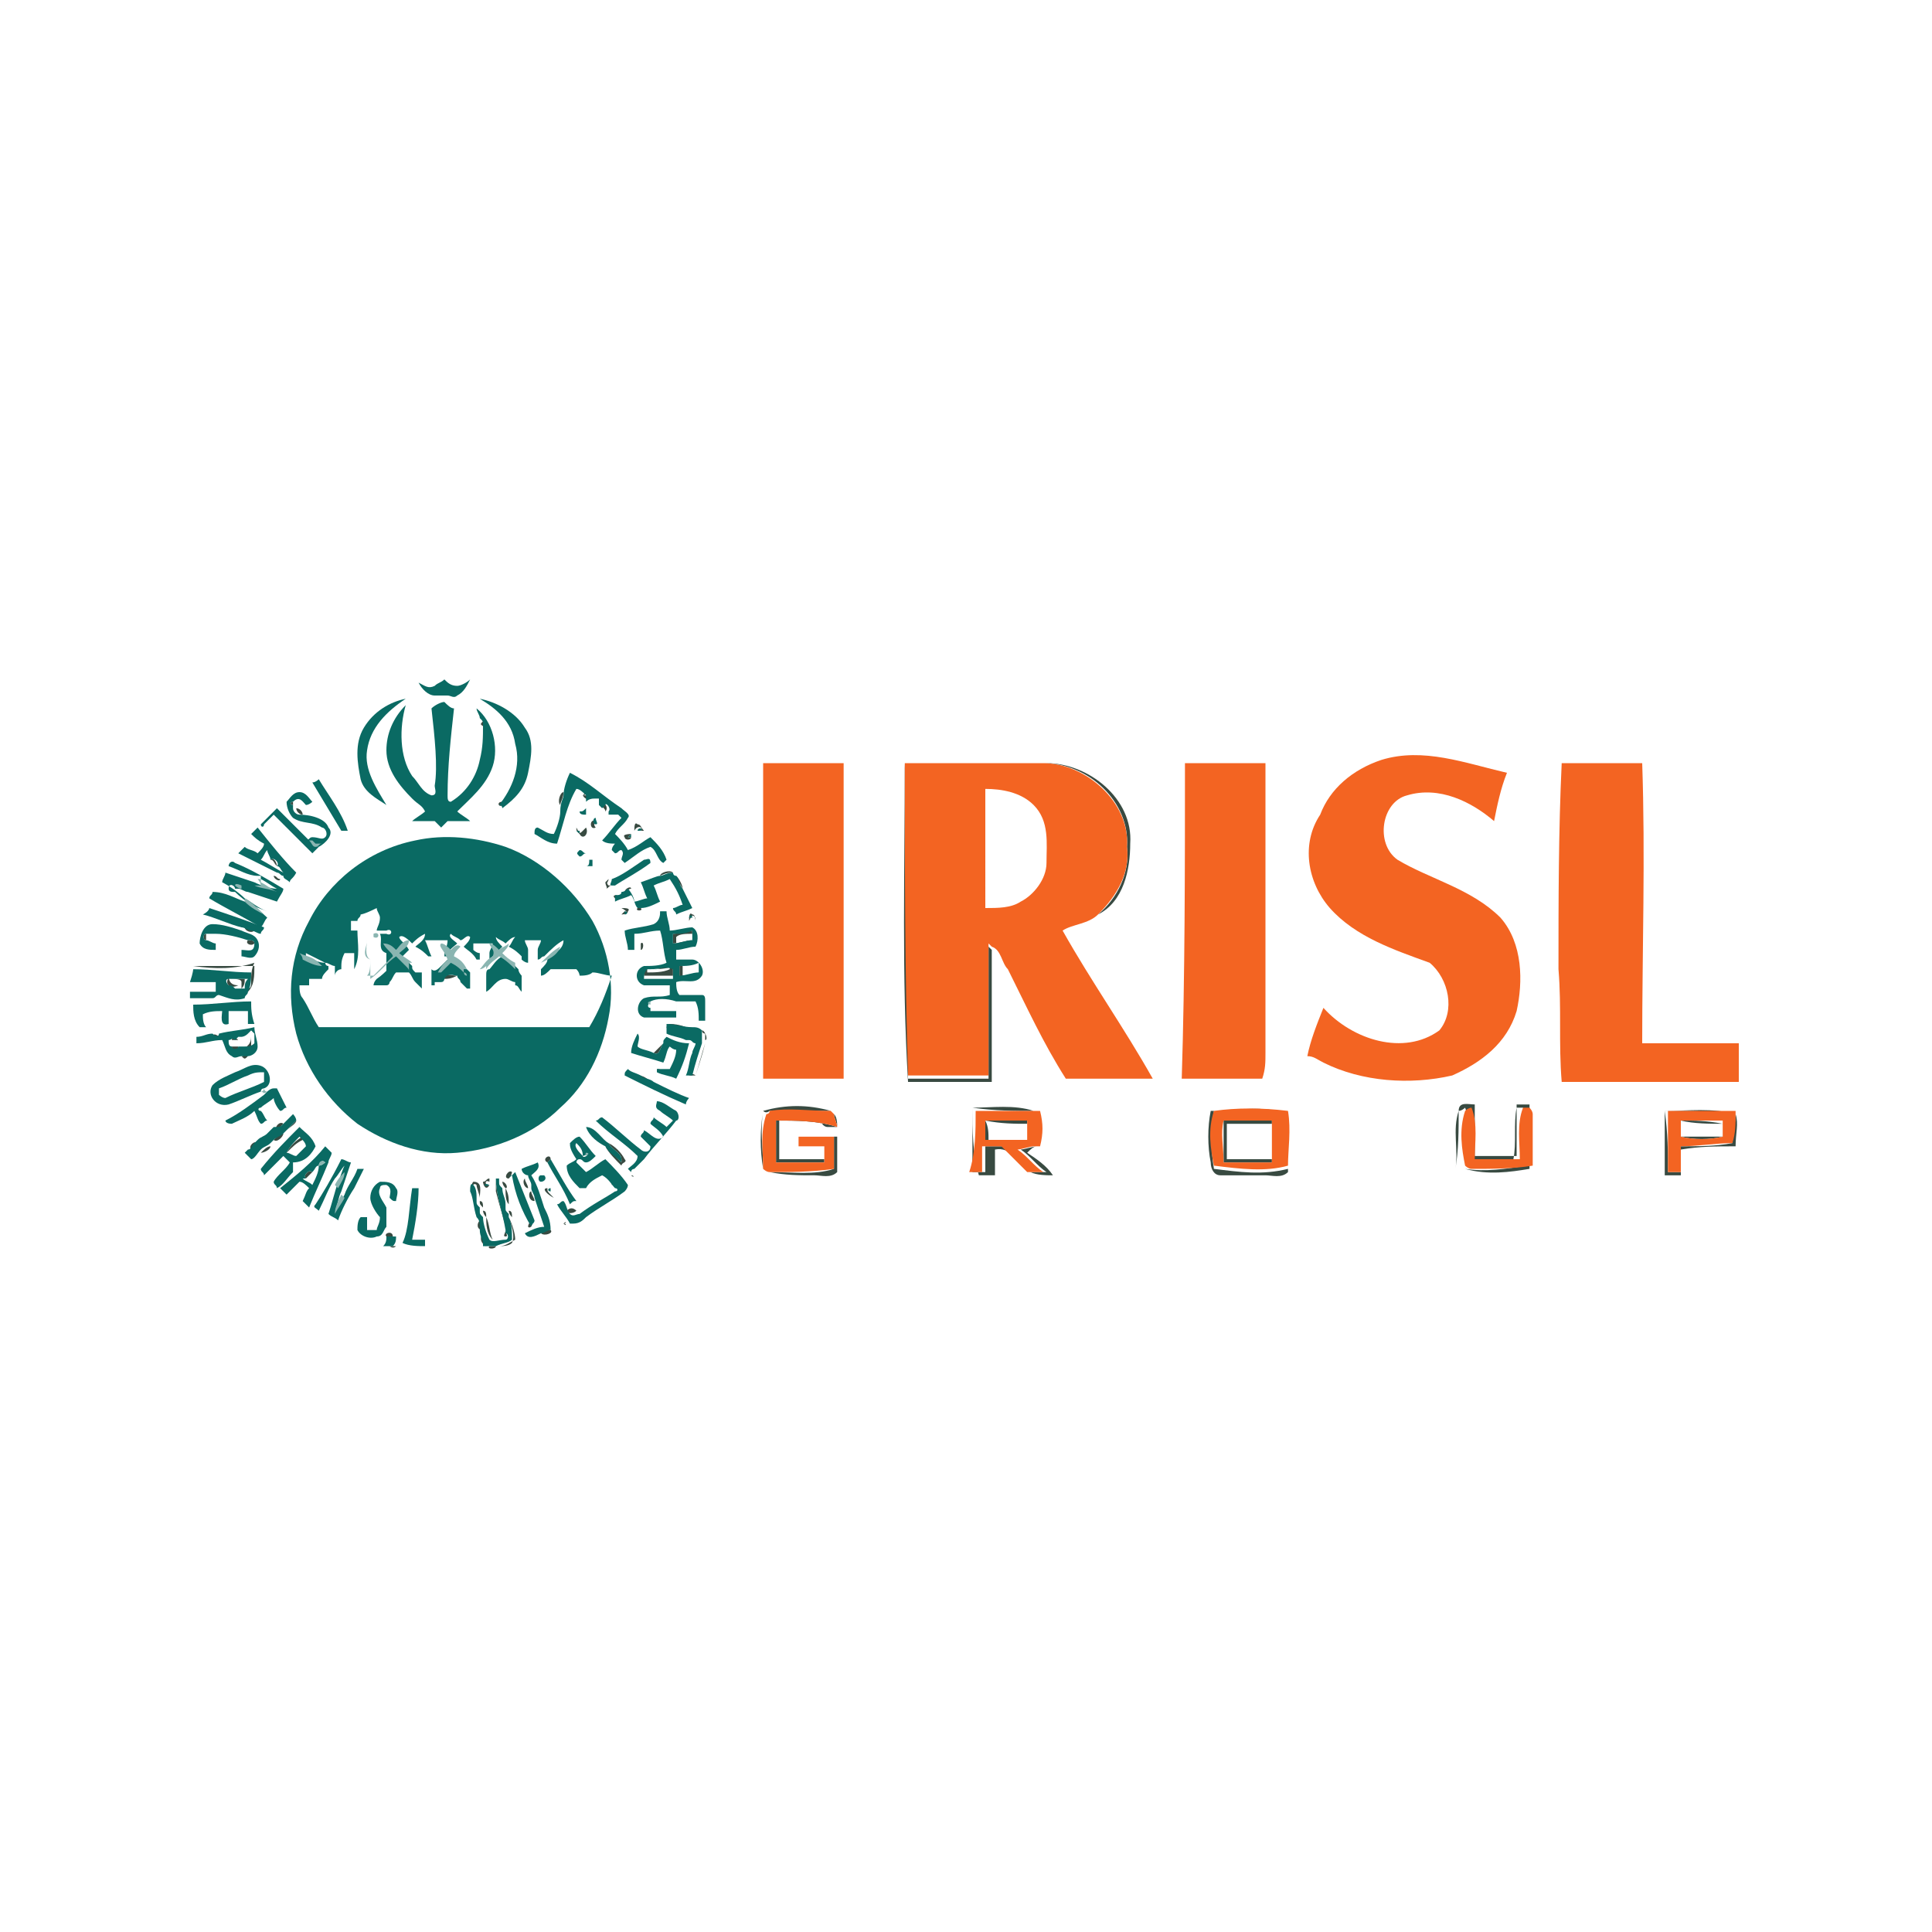 <svg xmlns:xodm="http://www.corel.com/coreldraw/odm/2003" xmlns="http://www.w3.org/2000/svg" xmlns:xlink="http://www.w3.org/1999/xlink" id="Layer_1" x="0px" y="0px" viewBox="0 0 60 60" style="enable-background:new 0 0 60 60;" xml:space="preserve"><style type="text/css">	.st0{fill:#384A41;}	.st1{fill:#0A6A63;}	.st2{fill:#8AB5B1;}	.st3{fill:#F36422;}	.st4{fill:none;}</style><g id="Layer_x0020_1">	<g id="_2705988439184">		<g>			<path class="st0" d="M15,22.4c0,0.1,0.1,0.1,0.1,0.2C14.9,22.5,14.9,22.5,15,22.4z"></path>			<path class="st0" d="M17.4,25c-0.1-0.1,0-0.4,0.1-0.4C17.5,24.8,17.4,24.9,17.4,25z"></path>			<path class="st0" d="M18.1,24.7c0,0,0.1-0.1,0.1-0.1C18.2,24.6,18.2,24.7,18.1,24.7c0.2,0,0.2,0,0.3,0c0,0,0.1,0,0.1,0    C18.4,24.8,18.2,24.9,18.1,24.7L18.1,24.7z"></path>			<path class="st0" d="M9.1,25c-0.1,0-0.1-0.1,0-0.1C9.1,24.9,9.1,25,9.1,25z"></path>			<path class="st0" d="M15.6,25c-0.1,0.1-0.2-0.1,0-0.1C15.6,24.9,15.6,25,15.6,25L15.6,25z"></path>			<path class="st0" d="M18.7,25c0.1-0.1,0.2,0.1,0.1,0.2C18.8,25.1,18.7,25.1,18.7,25z"></path>			<path class="st0" d="M9.2,25.1c0.1,0,0.2,0.1,0.2,0.2l0,0C9.3,25.3,9.2,25.2,9.2,25.1L9.2,25.1z"></path>			<path class="st0" d="M18.8,25.3c0.1,0,0.2,0,0.3,0c0,0,0,0,0,0C19.1,25.3,18.9,25.3,18.8,25.3z"></path>			<path class="st0" d="M18.5,25.7c-0.2,0.1-0.2-0.3,0-0.2c0,0,0,0,0,0.1C18.5,25.5,18.4,25.6,18.5,25.7    C18.5,25.6,18.5,25.7,18.5,25.7z"></path>			<path class="st0" d="M19.7,25.8c0-0.1,0-0.3,0.1-0.2c0.1,0,0.1,0.1,0.2,0.2l-0.1,0C20,25.7,19.8,25.6,19.7,25.8L19.7,25.8    L19.7,25.8z"></path>			<path class="st0" d="M17.9,25.7L17.9,25.7c0.1,0.2,0.1,0.2,0.2,0.1l0.1-0.1c0.1,0.2-0.1,0.4-0.2,0.2    C17.9,25.8,17.9,25.8,17.9,25.7L17.9,25.7z"></path>			<path class="st0" d="M10.6,25.8C10.6,25.8,10.7,25.8,10.6,25.8C10.7,25.9,10.7,25.9,10.6,25.8z"></path>			<path class="st0" d="M19.4,26c-0.1-0.1,0.2-0.1,0.2-0.1l-0.1,0.1C19.5,26,19.5,26,19.4,26c0.1,0,0.2,0,0.2,0    C19.6,26.1,19.4,26.1,19.4,26z"></path>			<path class="st0" d="M8.4,26.7c0.1-0.1,0.2,0.1,0.2,0.2C8.5,26.8,8.5,26.7,8.4,26.7z"></path>			<path class="st0" d="M20.5,27.2c0-0.1,0.3-0.2,0.4-0.1C20.8,27.1,20.7,27.1,20.5,27.2z"></path>			<path class="st0" d="M8.5,27.2c0.1,0,0.1,0.1,0.2,0.1C8.7,27.4,8.5,27.3,8.5,27.2z"></path>			<path class="st0" d="M21,27.2c0.1,0.1,0.2,0.3,0.2,0.4C21.1,27.4,21,27.3,21,27.2z"></path>			<path class="st0" d="M18.8,27.4c0,0,0.1-0.1,0.1-0.1c0,0.1-0.1,0.1,0,0.2c0,0,0.1,0,0.1,0c-0.1,0-0.1,0.1-0.2,0.1    C18.9,27.6,18.8,27.5,18.8,27.4L18.8,27.4z"></path>			<path class="st0" d="M7.6,27.5c0.1,0,0.2,0,0.3,0.1C7.8,27.7,7.5,27.6,7.6,27.5z"></path>			<path class="st0" d="M19.4,27.7c0-0.1,0.2-0.2,0.2-0.1l0,0C19.5,27.6,19.5,27.7,19.4,27.7z"></path>			<path class="st0" d="M19.1,27.9c-0.1-0.1,0-0.1,0.1-0.1C19.1,27.8,19.1,27.9,19.1,27.9L19.1,27.9z"></path>			<path class="st0" d="M19.3,28.2c0.1,0,0.3,0,0.2,0.1c0,0.1-0.2,0.1-0.2,0.1l0.1-0.1C19.5,28.4,19.5,28.3,19.3,28.2L19.3,28.2    L19.3,28.2z"></path>			<path class="st0" d="M19.8,28.2c0,0,0.1,0,0.1,0C20,28.3,19.7,28.3,19.8,28.2z"></path>			<path class="st0" d="M21.4,28.6c0-0.1,0-0.3,0.1-0.2c0.1,0,0.1,0.2,0.1,0.2l0-0.1C21.5,28.4,21.5,28.4,21.4,28.6L21.4,28.6    L21.4,28.6z"></path>			<path class="st0" d="M7.6,28.8c0.1,0,0.2,0.1,0.3,0.1C7.8,29,7.6,28.9,7.6,28.8L7.6,28.8L7.6,28.8z"></path>			<path class="st0" d="M20.9,29c0.2,0,0.4-0.1,0.6-0.1c0,0.1,0,0.2,0,0.3c-0.2,0-0.4,0.1-0.6,0.1C20.9,29.2,20.9,29.1,20.9,29z     M21,29.1L21,29.1c0,0.1,0,0.2,0,0.2c0.2,0,0.4,0,0.5-0.1c0-0.1,0-0.2,0-0.2C21.3,29,21.1,29,21,29.1z"></path>			<path class="st0" d="M6.4,29.2c-0.1,0-0.1-0.2,0-0.2C6.4,29.1,6.4,29.2,6.4,29.2z"></path>			<path class="st0" d="M7.7,29.2c0.1,0,0.2,0,0.2,0.1C7.8,29.4,7.6,29.3,7.7,29.2z"></path>			<path class="st0" d="M19.9,29.3c0.1-0.1,0.1,0.2,0,0.2C19.9,29.5,19.9,29.4,19.9,29.3z"></path>			<path class="st0" d="M21.1,30c0.2,0,0.4,0,0.6,0c0,0.1,0,0.2,0,0.3c-0.2,0-0.4,0-0.6,0.1C21.1,30.2,21.1,30.1,21.1,30z M21.2,30    L21.2,30c0,0.1,0,0.2,0,0.3c0.2,0,0.4,0,0.5-0.1c0,0,0-0.1,0-0.2C21.5,30,21.3,30,21.2,30z"></path>			<path class="st0" d="M6,30c0.3,0,0.6,0,0.9,0c0.3,0,0.7,0,1,0c0,0.3,0,0.6-0.2,0.8c-0.3,0-0.6,0.1-0.8-0.2    c0.2,0.2,0.5,0.2,0.8,0.1c0.1,0,0.1-0.1,0.1-0.2c0-0.2,0-0.4,0.1-0.6C7.3,30.1,6.7,30.1,6,30c0,0.1,0,0.2,0,0.2    c0.3,0,0.5,0,0.8,0l0,0c-0.3,0-0.5,0-0.8,0C6,30.2,6,30.1,6,30L6,30z"></path>			<path class="st0" d="M20.2,30.1c0.2,0,0.5,0,0.7-0.1c0,0.1,0,0.2,0,0.3c-0.3,0-0.6,0-0.9,0c0-0.1,0-0.2,0.1-0.3c0,0,0,0.1,0,0.1    c0,0,0,0.1,0,0.1c0.2,0,0.5,0,0.7-0.1c0-0.1,0-0.2-0.1-0.2C20.6,30.1,20.4,30.1,20.2,30.1z"></path>			<path class="st0" d="M13.8,30.4c0-0.2,0.2-0.1,0.4-0.1l0,0C14,30.4,13.9,30.4,13.8,30.4z"></path>			<path class="st0" d="M7.1,30.6c-0.1-0.1,0-0.2,0-0.3c0,0.2,0.1,0.3,0.3,0.3C7.2,30.7,7.1,30.6,7.1,30.6L7.1,30.6z"></path>			<path class="st0" d="M7.1,30.4c0.2,0,0.4,0,0.5,0c0,0.1,0,0.2-0.1,0.3c0-0.1,0-0.2,0-0.2C7.5,30.4,7.3,30.4,7.1,30.4L7.1,30.4z"></path>			<path class="st0" d="M20.7,32c0-0.1,0-0.2,0.1-0.2c0.3,0,0.5,0.1,0.8,0.2c-0.3,0-0.5-0.2-0.8-0.1C20.7,31.9,20.7,31.9,20.7,32    c0.2,0.1,0.5,0.1,0.7,0.1C21.1,32.1,20.9,32.1,20.7,32L20.7,32z"></path>			<path class="st0" d="M21.8,32c0.1,0,0.2,0.3,0.1,0.3c0,0,0-0.1,0-0.2C21.9,32.1,21.8,32.1,21.8,32z"></path>			<path class="st0" d="M6.6,32.2c0-0.1,0.1-0.1,0.2,0C6.8,32.2,6.7,32.2,6.6,32.2z"></path>			<path class="st0" d="M7.5,32.2c0,0,0.1,0,0.1,0C7.6,32.2,7.5,32.2,7.5,32.2C7.5,32.2,7.5,32.2,7.5,32.2z"></path>			<path class="st0" d="M7.8,32.2c0,0.1,0,0.2,0,0.3c-0.1,0-0.2,0-0.3,0.1C7.7,32.5,7.8,32.4,7.8,32.2L7.8,32.2z"></path>			<path class="st0" d="M21.4,32.2c0,0,0.1,0,0.1,0L21.4,32.2L21.4,32.2L21.4,32.2L21.4,32.2z"></path>			<path class="st0" d="M7.2,32.3c0-0.1,0.1-0.1,0.2,0C7.3,32.3,7.2,32.3,7.2,32.3z"></path>			<path class="st0" d="M20.3,32.7c0.1-0.1,0.2-0.2,0.3-0.3C20.5,32.5,20.5,32.8,20.3,32.7z"></path>			<path class="st0" d="M21.6,33.4c0.1-0.3,0.2-0.6,0.3-1C21.8,32.7,21.7,33.1,21.6,33.4c0,0-0.1,0-0.2,0c0-0.3,0.1-0.5,0.2-0.7    c-0.1,0.2-0.1,0.5-0.2,0.7C21.5,33.3,21.6,33.4,21.6,33.4z"></path>			<path class="st0" d="M7.2,32.5c0,0,0.1,0,0.2,0C7.4,32.7,7.2,32.7,7.2,32.5z"></path>			<path class="st0" d="M7.5,32.8c0.1,0,0.1-0.1,0.2,0C7.6,32.9,7.6,32.9,7.5,32.8z"></path>			<path class="st0" d="M20.4,33.2c0.1,0,0.1,0,0.1,0.1C20.5,33.3,20.4,33.2,20.4,33.2L20.4,33.2L20.4,33.2z"></path>			<path class="st0" d="M19.8,33.4c0.2,0,0.3,0.1,0.4,0.2C20.1,33.5,19.9,33.5,19.8,33.4z"></path>			<path class="st0" d="M8.5,33.8C8.5,33.7,8.5,33.7,8.5,33.8C8.5,33.8,8.5,33.8,8.5,33.8z"></path>			<path class="st0" d="M8,34.5c-0.1-0.1-0.1-0.1,0-0.1C8,34.4,8,34.5,8,34.5z"></path>			<path class="st0" d="M9.2,34.8L9.2,34.8c0,0.1-0.2,0.2-0.3,0.3C9,35,9.1,34.9,9.2,34.8z"></path>			<path class="st0" d="M8.6,35.1c-0.1-0.1,0.1-0.3,0.2-0.2C8.7,35,8.7,35,8.6,35.1z"></path>			<path class="st0" d="M8.1,35.5c-0.1-0.1,0.1-0.3,0.3-0.2C8.3,35.3,8.2,35.4,8.1,35.5z"></path>			<path class="st0" d="M8.5,35.4c0.1-0.1,0.2-0.2,0.3-0.2C8.8,35.3,8.6,35.5,8.5,35.4z"></path>			<path class="st0" d="M8.9,35.8c0.1-0.2,0.3-0.4,0.5-0.5c0.1,0,0.2,0.2,0.2,0.3c-0.1-0.1-0.1-0.2-0.2-0.2    C9.2,35.5,9.1,35.6,8.9,35.8L8.9,35.8L8.9,35.8z"></path>			<path class="st0" d="M7.8,35.7c-0.1-0.1,0.1-0.3,0.2-0.2C8,35.6,7.9,35.7,7.8,35.7z"></path>			<path class="st0" d="M8.1,35.8c0.1-0.1,0.2-0.2,0.3-0.2C8.4,35.7,8.2,35.8,8.1,35.8z"></path>			<path class="st0" d="M18.9,35.5c0.2,0.1,0.4,0.3,0.5,0.5c0.1,0.1-0.1,0.1-0.1,0.2c-0.2-0.2-0.4-0.4-0.5-0.6    c0.2,0.2,0.3,0.3,0.5,0.5c0,0,0-0.1,0-0.1C19.3,35.8,19,35.7,18.9,35.5L18.9,35.5z"></path>			<path class="st0" d="M17,36.1c-0.2-0.1,0.1-0.3,0.1-0.1C17.1,36,17,36.1,17,36.1z"></path>			<path class="st0" d="M9.5,36.6c-0.1-0.1,0.1-0.3,0.2-0.2C9.6,36.5,9.6,36.5,9.5,36.6z"></path>			<path class="st0" d="M15.8,36.6c-0.2,0,0-0.3,0.1-0.2l0,0C15.9,36.4,15.9,36.5,15.8,36.6C15.8,36.5,15.8,36.6,15.8,36.6    L15.8,36.6z"></path>			<path class="st0" d="M16.8,36.5C16.9,36.4,16.9,36.4,16.8,36.5C16.9,36.5,16.8,36.5,16.8,36.5z"></path>			<path class="st0" d="M19.6,36.5C19.6,36.5,19.7,36.4,19.6,36.5C19.7,36.5,19.7,36.6,19.6,36.5z"></path>			<path class="st0" d="M15.4,36.6L15.4,36.6c0,0.5,0.2,1,0.3,1.5c-0.1-0.4-0.2-0.7-0.3-1.1C15.4,36.9,15.4,36.7,15.4,36.6    L15.4,36.6z"></path>			<path class="st0" d="M15,36.7c0.1,0,0.1-0.1,0.2-0.1l0,0.1c-0.2-0.1-0.1,0.2,0,0.1C15.1,37,15,36.8,15,36.7z"></path>			<path class="st0" d="M15.6,36.7c0.1,0,0.2,0.2,0.1,0.2C15.6,36.8,15.6,36.7,15.6,36.7z"></path>			<path class="st0" d="M16.3,36.6c0,0.1,0.1,0.2,0.1,0.3C16.3,36.9,16.2,36.7,16.3,36.6z"></path>			<path class="st0" d="M18,36.7c0,0,0.1,0,0.2,0C18.1,36.8,18,36.8,18,36.7L18,36.7z"></path>			<path class="st0" d="M14.7,37c0-0.1-0.1-0.2,0-0.3c0.3,0,0.2,0.3,0.2,0.5c0-0.1-0.1-0.3-0.1-0.4C14.7,36.7,14.6,36.9,14.7,37z"></path>			<path class="st0" d="M19,36.7c0.1,0,0.1,0.1,0,0.1L19,36.7C19,36.8,19,36.7,19,36.7z"></path>			<path class="st0" d="M17,36.9c0,0,0.1,0,0.1,0L17,36.9c0,0.1,0,0.1,0.1,0.2l0.1,0.1C17,37.1,16.8,36.9,17,36.9z"></path>			<path class="st0" d="M15.7,36.9c0.1,0.2,0.1,0.3,0.1,0.5C15.7,37.3,15.7,37.1,15.7,36.9z"></path>			<path class="st0" d="M16.5,37c0,0.1,0.1,0.2,0.1,0.3C16.4,37.3,16.4,37,16.5,37z"></path>			<path class="st0" d="M14.7,37c0.1,0.3,0.1,0.6,0.2,0.8C14.8,37.6,14.7,37.3,14.7,37z"></path>			<path class="st0" d="M14.9,37.3c0.1,0,0.1,0.1,0.1,0.2C14.9,37.4,14.9,37.4,14.9,37.3z"></path>			<path class="st0" d="M15,37.6c0.1,0,0.1,0.1,0.1,0.2C15,37.7,15,37.6,15,37.6z"></path>			<path class="st0" d="M15.8,37.6c0.1,0,0.1,0.1,0.1,0.2C15.8,37.7,15.8,37.6,15.8,37.6z"></path>			<path class="st0" d="M17.6,37.6c0.1-0.1,0.2-0.1,0.3,0C17.8,37.7,17.6,37.7,17.6,37.6z"></path>			<path class="st0" d="M11.9,37.6C12,37.8,12,38,12,38.1C12,38,12,37.8,11.9,37.6z"></path>			<path class="st0" d="M15.1,37.8c0.1,0.2,0.1,0.5,0.2,0.7C15.1,38.3,15.1,38,15.1,37.8z"></path>			<path class="st0" d="M15.8,37.8c0.1,0.3,0.2,0.6,0.1,0.8c-0.1,0.1-0.3,0.1-0.4,0.1c0.2,0,0.3-0.1,0.5-0.2    C16,38.3,15.9,38,15.8,37.8z"></path>			<path class="st0" d="M14.9,37.9c0,0.1,0.1,0.2,0.1,0.3C14.8,38.2,14.8,38,14.9,37.9z"></path>			<path class="st0" d="M16.5,37.9c0.1,0,0,0.3-0.1,0.2l0,0C16.4,38,16.5,37.9,16.5,37.9L16.5,37.9z"></path>			<path class="st0" d="M17.5,38C17.6,38,17.6,37.9,17.5,38C17.6,38,17.6,38.1,17.5,38z"></path>			<path class="st0" d="M16.8,38.3c0.1-0.1,0.2-0.1,0.3-0.1C17.2,38.3,16.9,38.4,16.8,38.3z"></path>			<path class="st0" d="M15.7,38.2c0,0.1,0.1,0.2,0,0.2C15.6,38.4,15.7,38.3,15.7,38.2z"></path>			<path class="st0" d="M15,38.3c0,0.1,0.1,0.2,0.1,0.4C14.9,38.6,14.9,38.4,15,38.3z"></path>			<path class="st0" d="M12,38.4c-0.1-0.1,0.2-0.2,0.2,0C12.1,38.4,12.1,38.4,12,38.4z"></path>			<path class="st0" d="M12.3,38.4c0,0.1,0,0.2,0,0.3c-0.1,0.1-0.2,0-0.2,0c0.1,0,0.2,0,0.2,0C12.3,38.6,12.3,38.5,12.3,38.4z"></path>			<path class="st0" d="M15.2,38.7c0.1,0,0.1,0,0.2,0C15.4,38.8,15.1,38.8,15.2,38.7z"></path>			<path class="st1" d="M13,21.2c0.2,0.1,0.3,0.2,0.5,0.1c0.1-0.1,0.2-0.1,0.3-0.2c0.1,0.1,0.2,0.2,0.4,0.2c0.1,0,0.3-0.1,0.4-0.2    c-0.1,0.2-0.2,0.4-0.4,0.5c-0.1,0.1-0.2,0-0.3,0c-0.1,0-0.3,0-0.4,0C13.3,21.6,13.1,21.4,13,21.2L13,21.2z"></path>			<path class="st1" d="M14.9,21.7c0.5,0.1,1.1,0.4,1.4,0.9c0.3,0.4,0.2,0.9,0.1,1.4c-0.1,0.5-0.4,0.8-0.8,1.1c0,0,0-0.1-0.1-0.1    c0.4-0.5,0.7-1.2,0.5-1.9C15.9,22.4,15.4,22,14.9,21.7L14.9,21.7z"></path>			<path class="st1" d="M11.3,22.6c0.3-0.5,0.8-0.8,1.3-0.9c-0.6,0.4-1.1,0.9-1.2,1.6c-0.1,0.6,0.3,1.2,0.6,1.7    c-0.3-0.2-0.7-0.4-0.8-0.8C11.1,23.7,11,23.1,11.3,22.6z"></path>			<path class="st1" d="M13.4,22c0.1-0.1,0.3-0.2,0.4-0.2c0.1,0.1,0.2,0.2,0.3,0.2c-0.1,0.9-0.2,1.8-0.2,2.7c0,0.1,0,0.2,0.1,0.2    c0.5-0.3,0.8-0.8,0.9-1.3c0.1-0.4,0.1-0.7,0.1-1.1c0-0.1,0-0.1-0.1-0.2c0-0.1-0.1-0.2-0.1-0.3c0.5,0.4,0.7,1.2,0.5,1.8    c-0.2,0.6-0.7,1-1.1,1.4c0.1,0.1,0.3,0.2,0.4,0.3c-0.2,0-0.5,0-0.7,0c-0.1,0.1-0.1,0.1-0.2,0.2c0,0-0.1-0.1-0.2-0.2    c-0.2,0-0.5,0-0.7,0c0.1-0.1,0.3-0.2,0.4-0.3c-0.1-0.2-0.2-0.2-0.4-0.4c-0.4-0.4-0.8-0.9-0.8-1.5c0-0.5,0.2-1,0.6-1.4    c-0.2,0.7-0.2,1.6,0.2,2.2c0.2,0.2,0.3,0.5,0.6,0.6c0.2,0,0.1-0.2,0.1-0.3C13.6,23.8,13.5,22.9,13.4,22L13.4,22z"></path>			<path class="st1" d="M17.5,24.7c0-0.2,0.1-0.5,0.2-0.7c0.6,0.3,1,0.7,1.6,1.1c0.1,0.1,0.3,0.2,0.2,0.3c-0.1,0.2-0.3,0.3-0.4,0.5    c0.1,0.1,0.3,0.3,0.4,0.5c0.3-0.1,0.5-0.3,0.7-0.4c0.2,0.2,0.4,0.4,0.5,0.7c0,0-0.1,0.1-0.1,0.1c-0.2-0.1-0.2-0.4-0.4-0.5    c-0.3,0.1-0.5,0.3-0.8,0.5c0,0-0.1-0.1-0.1-0.1c0-0.1,0.1-0.2,0-0.3c-0.1,0-0.1,0.1-0.2,0.1c0,0-0.1-0.1-0.1-0.1    c0-0.1,0.1-0.2,0.1-0.2c-0.1,0-0.3,0-0.4-0.1c0.2-0.2,0.4-0.5,0.6-0.7l-0.1-0.1c0,0,0,0,0,0c-0.1,0-0.2,0-0.3,0l0-0.1    c0.1-0.1-0.1-0.3-0.1-0.2l-0.1,0.1c0,0-0.1-0.1-0.1-0.1c0-0.1,0-0.1,0-0.2c0,0-0.1,0-0.1,0c-0.1,0-0.2,0-0.3,0.1c0,0,0-0.1,0-0.2    l0,0c-0.1-0.1-0.2-0.2-0.3-0.2c-0.3,0.5-0.4,1.1-0.6,1.7c-0.3,0-0.5-0.2-0.7-0.3c0-0.1,0-0.2,0.1-0.2c0.2,0.1,0.3,0.2,0.5,0.2    c0.1-0.2,0.2-0.5,0.2-0.7C17.4,24.9,17.5,24.8,17.5,24.7L17.5,24.7z"></path>			<path class="st1" d="M9.7,24.3c0.1,0,0.2-0.1,0.2-0.1c0.3,0.5,0.7,1,0.9,1.6c0,0-0.1,0-0.1,0c0,0-0.1,0-0.1,0    C10.3,25.3,10,24.8,9.7,24.3L9.7,24.3z"></path>			<path class="st1" d="M8.9,24.9c0.1-0.1,0.2-0.3,0.4-0.3c0.2,0,0.3,0.2,0.4,0.3C9.7,24.9,9.6,25,9.5,25c-0.1-0.1-0.2-0.3-0.4-0.1    c-0.1,0-0.1,0.1,0,0.1l0,0.1c0,0.1,0.1,0.2,0.2,0.2c0.3,0,0.8,0.1,0.9,0.4c0.2,0.2-0.1,0.5-0.3,0.6c-0.1,0-0.2,0-0.2,0    c0,0-0.1-0.1-0.1-0.1c0,0-0.1-0.1-0.1-0.1c0.1,0,0.1-0.1,0.2-0.1C9.9,26,10,26.1,10.1,26c0.1-0.1,0-0.3-0.1-0.3    c-0.3-0.2-0.6-0.1-0.9-0.3C9,25.3,8.9,25.1,8.9,24.9L8.9,24.9z"></path>			<path class="st1" d="M8.1,25.6c0.2-0.2,0.3-0.3,0.5-0.5c0.3,0.3,0.7,0.7,1,1c0.1,0.1,0.2,0.2,0.3,0.2l0,0    c-0.1,0.1-0.1,0.1-0.2,0.2c-0.4-0.4-0.8-0.8-1.2-1.2c-0.1,0.1-0.2,0.2-0.3,0.3C8.2,25.7,8.1,25.7,8.1,25.6L8.1,25.6z"></path>			<path class="st1" d="M18,25.2c0.1,0,0.1,0,0.2-0.1c0,0,0,0.1,0,0.2C18.1,25.3,18,25.3,18,25.2z"></path>			<path class="st1" d="M18.5,25.6c-0.1,0-0.1-0.2,0-0.2C18.5,25.5,18.6,25.6,18.5,25.6L18.5,25.6L18.5,25.6z"></path>			<path class="st1" d="M19.8,25.8c0-0.1,0.2-0.1,0.1,0C19.9,25.8,19.8,25.8,19.8,25.8z"></path>			<path class="st1" d="M7.8,25.9c0.1-0.1,0.1-0.1,0.2-0.2c0.4,0.5,0.8,1,1.2,1.4C9.1,27.3,9,27.3,9,27.4c-0.1-0.1-0.2-0.1-0.2-0.2    c-0.1,0-0.1-0.1-0.2-0.1c-0.4-0.2-0.8-0.4-1.2-0.6c0.1-0.1,0.1-0.1,0.2-0.2c0.1,0.1,0.3,0.1,0.4,0.2c0.1-0.1,0.2-0.2,0.2-0.3    C8,26.1,7.9,26,7.8,25.9z M8.3,26.4L8.3,26.4c-0.1,0.1-0.1,0.2-0.2,0.3c0.2,0.1,0.5,0.3,0.7,0.4c-0.1-0.1-0.1-0.2-0.2-0.2    c0.1-0.1-0.1-0.3-0.2-0.2C8.4,26.6,8.3,26.5,8.3,26.4L8.3,26.4z"></path>			<path class="st1" d="M17.9,25.8L17.9,25.8l0.1,0C18,25.9,18,25.9,17.9,25.8L17.9,25.8z"></path>			<path class="st1" d="M19.5,26c0,0,0.1-0.1,0.1-0.1l0,0l0,0.1C19.6,26,19.5,26,19.5,26z"></path>			<path class="st1" d="M12.9,26.1c0.9-0.2,1.9-0.1,2.8,0.2c1.1,0.4,2.1,1.3,2.7,2.3c0.5,0.9,0.7,2,0.5,3c-0.2,1.1-0.7,2.1-1.5,2.8    c-0.8,0.8-2,1.3-3.2,1.4c-1.1,0.1-2.2-0.3-3.1-0.9c-0.9-0.7-1.6-1.7-1.9-2.8c-0.3-1.2-0.2-2.4,0.4-3.5    C10.2,27.4,11.4,26.4,12.9,26.1L12.9,26.1z M11.2,28.4L11.2,28.4c0,0.1-0.1,0.1-0.1,0.2c0,0-0.1,0-0.2,0c0,0.1,0,0.2,0,0.3    c0,0,0.1,0,0.2,0c0,0.4,0.1,0.8-0.1,1.2c0-0.2,0-0.3,0-0.5c-0.1,0-0.2,0-0.3,0c-0.1,0.2-0.1,0.3-0.1,0.5c-0.1,0-0.2,0.1-0.2,0.2    c0-0.1,0-0.2,0-0.3c-0.1,0-0.2-0.1-0.3-0.1c-0.2-0.1-0.4-0.2-0.6-0.3c0,0,0,0.1,0,0.1c0.2,0.1,0.4,0.2,0.6,0.2c0,0,0,0.1,0.1,0.1    c0,0,0,0.1,0,0.1c-0.1,0.1-0.2,0.2-0.2,0.3c-0.1,0-0.3,0-0.4,0c0,0.1,0,0.2,0,0.2c-0.1,0-0.2,0-0.3,0c0,0.1,0,0.3,0.1,0.4    c0.2,0.3,0.3,0.6,0.5,0.9c2.8,0,5.6,0,8.4,0c0.3-0.5,0.5-1,0.7-1.6c-0.2,0-0.4-0.1-0.6-0.1c-0.1,0.1-0.3,0.1-0.4,0.1    c0,0,0-0.1-0.1-0.2c-0.3,0-0.6,0-0.8,0c-0.1,0.1-0.2,0.2-0.3,0.2c0-0.1,0-0.1,0-0.2c0.1-0.1,0.2-0.2,0.2-0.3    c0.2-0.2,0.5-0.3,0.5-0.6c-0.2,0.1-0.4,0.3-0.6,0.5l0,0c-0.1,0-0.1,0.1-0.2,0.1c0-0.1,0-0.2,0-0.3c0-0.1,0.1-0.2,0.1-0.3    c-0.2,0-0.3,0-0.5,0c0,0.1,0.1,0.2,0.1,0.3c0,0.1,0,0.2,0,0.4c-0.1,0-0.2-0.1-0.2-0.1l0-0.1c-0.1-0.1-0.2-0.2-0.4-0.3    c0.1-0.1,0.1-0.2,0.2-0.3c-0.1,0-0.2,0.1-0.3,0.2c-0.1-0.1-0.2-0.1-0.3-0.2c0,0.1,0.1,0.2,0.2,0.3c-0.1,0.1-0.3,0.3-0.4,0.4    c0-0.1,0-0.1,0-0.2c0-0.1,0.1-0.2,0.1-0.3c-0.2,0-0.4,0-0.6,0c0,0,0,0.1,0,0.2c0,0,0.1,0.1,0.2,0.1c0,0.1,0,0.2,0,0.2    c0,0-0.1,0-0.1,0c-0.1-0.2-0.3-0.3-0.4-0.4c0.1-0.1,0.2-0.2,0.2-0.3c-0.1-0.1-0.2,0.1-0.3,0.1c-0.1-0.1-0.2-0.1-0.3-0.2    c-0.1,0.1,0.1,0.2,0.2,0.3c-0.1,0.1-0.3,0.2-0.3,0.4c0,0-0.1,0-0.1,0c0-0.2,0.1-0.3,0.1-0.5c-0.2,0-0.5,0-0.7,0    c0.1,0.2,0.1,0.3,0.2,0.5c0,0-0.1,0-0.1,0c-0.1-0.1-0.2-0.2-0.4-0.3c0.1-0.1,0.3-0.2,0.3-0.4c-0.2,0.1-0.3,0.2-0.4,0.3    c-0.1-0.1-0.3-0.3-0.4-0.2c0,0.1,0.2,0.2,0.3,0.4c-0.2,0.2-0.5,0.5-0.7,0.7c0-0.2,0-0.4,0-0.6c-0.3-0.1-0.1-0.4-0.2-0.6    c0,0,0.1,0,0.2,0c0.2,0.1,0.2-0.2,0-0.1c-0.1,0-0.2,0-0.3,0c0-0.1,0.1-0.2,0.1-0.4c0-0.1-0.1-0.2-0.1-0.3    C11.3,28.4,11.2,28.4,11.2,28.4L11.2,28.4z"></path>			<path class="st1" d="M18,26.4c0.1,0,0.1,0.1,0.2,0.1c-0.1,0-0.1,0.1-0.2,0.1C17.9,26.5,17.9,26.5,18,26.4z"></path>			<path class="st1" d="M20,26.7c0.1,0,0.2-0.1,0.2,0.1c-0.4,0.3-0.8,0.5-1.1,0.7c0,0-0.1,0-0.1,0c-0.1,0,0-0.1,0-0.2    C19.3,27.2,19.7,26.9,20,26.7L20,26.7z"></path>			<path class="st1" d="M7.1,26.9c0-0.1,0.1-0.2,0.2-0.1c0.5,0.2,1,0.5,1.5,0.8c0,0.1-0.1,0.2-0.2,0.4c-0.3-0.1-0.6-0.2-0.9-0.3    c-0.1,0-0.2-0.1-0.3-0.1l-0.1,0c0-0.1-0.2-0.2-0.2,0c0,0.1,0.1,0.1,0.2,0.1c0.3,0.3,0.7,0.5,1,0.8c-0.1,0.1-0.1,0.2-0.2,0.3    c-0.5-0.3-1.1-0.6-1.6-0.9c0-0.1,0.1-0.1,0.1-0.2C7,27.7,7.3,27.9,7.6,28c0.2,0.1,0.4,0.2,0.7,0.3C8,28.2,7.8,28,7.6,27.9    c-0.2-0.2-0.5-0.4-0.7-0.5c0-0.1,0.1-0.2,0.1-0.3c0.3,0.1,0.6,0.2,0.9,0.3c0.2,0.1,0.5,0.2,0.7,0.2c-0.2-0.1-0.3-0.2-0.5-0.3    c0,0,0-0.1,0-0.1l-0.1,0C7.7,27.2,7.4,27,7.1,26.9L7.1,26.9z"></path>			<path class="st1" d="M18.3,26.7c0,0,0.1,0,0.1,0c0,0,0,0.1,0,0.2c0,0-0.1,0-0.2,0C18.3,26.9,18.3,26.8,18.3,26.7L18.3,26.7z"></path>			<path class="st1" d="M20.5,27.2c0.1,0,0.2-0.1,0.4-0.1c0,0,0,0.1,0.1,0.1c0.1,0.1,0.1,0.3,0.2,0.4c0.1,0.2,0.2,0.4,0.3,0.6    c-0.2,0.1-0.3,0.1-0.5,0.2c0-0.1-0.1-0.1-0.1-0.2c0.1,0,0.2-0.1,0.3-0.1c-0.1-0.3-0.2-0.5-0.4-0.8c-0.2,0.1-0.3,0.1-0.5,0.2    c0.1,0.2,0.1,0.3,0.2,0.5c-0.2,0.1-0.4,0.2-0.6,0.2c0,0-0.1,0-0.1,0c-0.1-0.1-0.1-0.3-0.2-0.4c-0.2,0.1-0.3,0.1-0.5,0.2    c0,0,0-0.1,0-0.1c0,0,0-0.1,0-0.1c0.1,0,0.2,0,0.2-0.1c0.1,0,0.2-0.1,0.2-0.1c0.1,0.1,0.2,0.3,0.2,0.4c0.1,0,0.3-0.1,0.4-0.1    c-0.1-0.2-0.1-0.3-0.2-0.5C20.2,27.3,20.4,27.2,20.5,27.2L20.5,27.2z"></path>			<path class="st1" d="M6.5,28.2c0.6,0.2,1.2,0.4,1.7,0.6c0,0.1-0.1,0.1-0.1,0.2c-0.1,0-0.2-0.1-0.3-0.1c-0.1,0-0.2-0.1-0.3-0.1    c-0.4-0.1-0.8-0.3-1.2-0.4C6.5,28.3,6.5,28.2,6.5,28.2L6.5,28.2z"></path>			<path class="st1" d="M19.4,28.3c0.1,0,0.1,0.1,0,0.1L19.4,28.3C19.4,28.3,19.4,28.3,19.4,28.3z"></path>			<path class="st1" d="M20.5,28.3c0.1,0,0.1,0,0.2,0c0,0.2,0.1,0.4,0.1,0.6c0.2,0,0.5-0.1,0.7-0.1c0.2,0.1,0.2,0.4,0.1,0.6    c-0.2,0-0.4,0.1-0.6,0.1c0,0.1,0,0.2,0,0.3c0.2,0,0.4,0,0.5,0c0.2,0,0.4,0.3,0.3,0.5c-0.2,0.3-0.5,0.1-0.8,0.2    c0,0.1,0,0.3,0.1,0.4c0.2,0,0.5,0,0.7,0c0.1,0,0.1,0.1,0.1,0.2c0,0.2,0,0.4,0,0.6c0,0-0.1,0-0.2,0c0-0.2,0-0.4-0.1-0.6    c-0.2,0-0.4,0-0.6,0c0,0.2,0,0.3,0,0.5c-0.3,0-0.7,0-1,0c-0.3-0.1-0.2-0.5,0-0.6c0.3-0.1,0.5,0,0.8-0.1c0-0.1,0-0.2,0-0.3    c-0.3,0-0.5,0-0.8,0c-0.3-0.1-0.3-0.5,0-0.6c0.2,0,0.5,0,0.7-0.1c-0.1-0.3-0.1-0.7-0.2-1c-0.3,0-0.5,0.1-0.8,0.1    c0,0.1,0,0.2,0,0.3c0,0,0,0.1,0,0.2c0,0-0.1,0-0.2,0c0-0.2-0.1-0.4-0.1-0.6c0.3-0.1,0.6-0.1,0.9-0.2    C20.5,28.6,20.5,28.4,20.5,28.3L20.5,28.3z M20.9,29L20.9,29c0,0.1,0,0.2,0,0.3c0.2,0,0.4-0.1,0.6-0.1c0-0.1,0-0.2,0-0.3    C21.3,29,21.1,29,20.9,29z M21.1,30L21.1,30c0,0.1,0,0.2,0,0.3c0.2,0,0.4-0.1,0.6-0.1c0-0.1,0-0.2,0-0.3C21.5,30,21.3,30,21.1,30    z M20.2,30.1L20.2,30.1l-0.1,0c-0.1,0.1-0.1,0.2-0.1,0.3c0.3,0,0.6,0,0.9,0c0-0.1,0-0.2,0-0.3C20.7,30,20.5,30.1,20.2,30.1    L20.2,30.1z M20.2,31.1L20.2,31.1L20.2,31.1c-0.1,0.1-0.1,0.2,0,0.2l0,0.1c0.3,0,0.5,0,0.8,0c0-0.1,0-0.2,0-0.3    C20.7,31,20.4,31,20.2,31.1L20.2,31.1z"></path>			<path class="st1" d="M21.4,28.5c0-0.1,0.1-0.1,0.1,0L21.4,28.5L21.4,28.5L21.4,28.5z"></path>			<path class="st1" d="M6.2,29.3c0-0.2,0.1-0.6,0.4-0.6c0.3,0,0.6,0.1,0.9,0.2C7.7,29,7.9,29,8,29.2c0.1,0.2,0,0.4-0.1,0.5    c-0.1,0.1-0.3,0-0.4,0c0-0.1,0-0.2,0-0.2c0.2,0,0.4,0.1,0.4-0.2c0-0.1-0.1-0.1-0.2-0.1c-0.3-0.1-0.7-0.2-1-0.2    c-0.1,0-0.2,0-0.3,0c-0.1,0-0.1,0.2,0,0.2c0.1,0,0.2,0.1,0.3,0.1c0,0.1,0,0.1,0,0.2C6.5,29.5,6.3,29.5,6.2,29.3L6.2,29.3z"></path>			<path class="st1" d="M11.7,30.4c0.3-0.2,0.5-0.5,0.8-0.7c0.1,0.1,0.2,0.2,0.3,0.3c0,0.1,0,0.1,0.1,0.2c0,0,0.1,0,0.2,0    c0,0.2,0,0.4,0,0.5c-0.1-0.1-0.1-0.1-0.2-0.2c-0.1-0.1-0.1-0.2-0.2-0.3c-0.1,0-0.3,0-0.4,0c-0.1,0.1-0.1,0.2-0.2,0.3    c0,0,0,0.1-0.1,0.1c-0.1,0-0.2,0-0.4,0C11.6,30.6,11.6,30.5,11.7,30.4L11.7,30.4z"></path>			<path class="st1" d="M13.7,30c0.1-0.1,0.2-0.2,0.3-0.3c0.2,0.1,0.3,0.2,0.4,0.3c0,0,0,0.1,0.1,0.1c0,0,0.1,0.1,0.1,0.1    c0,0.2,0,0.3,0,0.5c0,0-0.1,0-0.1,0c-0.1-0.1-0.1-0.1-0.2-0.2c0-0.1-0.1-0.1-0.1-0.2l0,0c-0.1,0-0.3-0.1-0.4,0.1    c0,0,0,0.1-0.1,0.1c-0.1,0-0.1,0-0.2,0c0,0,0,0.1,0,0.1c0,0-0.1,0-0.1,0c0-0.2,0-0.3,0-0.5C13.5,30.2,13.6,30.1,13.7,30L13.7,30z    "></path>			<path class="st1" d="M15.2,30.1c0.1-0.1,0.2-0.3,0.4-0.4c0.2,0.1,0.3,0.2,0.5,0.4c0,0.1,0.1,0.2,0.1,0.2c0,0.2,0,0.3,0,0.5    c-0.1-0.1-0.1-0.2-0.2-0.2c0,0,0-0.1,0-0.1c-0.1,0-0.2-0.1-0.3-0.1c-0.3,0-0.4,0.3-0.6,0.4c0-0.2,0-0.3,0-0.5    C15.1,30.2,15.1,30.1,15.2,30.1L15.2,30.1z"></path>			<path class="st1" d="M6,30.1c0.6,0,1.2,0.1,1.8,0.1c0,0.2,0,0.4-0.1,0.6c0,0.1-0.1,0.1-0.1,0.2c-0.3,0.1-0.5,0-0.8-0.1l0,0    c-0.1,0-0.1,0.1-0.2,0.1c-0.2,0-0.5,0-0.7,0c0-0.1,0-0.2,0-0.2c0.3,0,0.5,0,0.8,0c0-0.1,0-0.2,0-0.3l0,0c-0.3,0-0.5,0-0.8,0    C6,30.2,6,30.1,6,30.1L6,30.1z M7.1,30.6L7.1,30.6c0.1,0,0.1,0,0.2,0.1c0.1,0,0.2,0,0.3,0c0-0.1,0-0.2,0.1-0.3    c-0.2,0-0.4,0-0.5,0l-0.1,0C7,30.4,7,30.5,7.1,30.6z"></path>			<path class="st1" d="M6,31.2c0.6,0,1.2-0.1,1.8-0.1c0,0.2,0,0.4,0.1,0.7c-0.1,0-0.1,0-0.2,0c0-0.1,0-0.3,0-0.4    c-0.2,0-0.4,0-0.6,0c0,0.1,0,0.3,0,0.4c-0.3,0.1-0.2-0.3-0.2-0.4c-0.2,0-0.4,0-0.6,0.1c0,0.1,0,0.3,0.1,0.4c-0.1,0-0.1,0-0.2,0    C6,31.7,6,31.4,6,31.2L6,31.2z"></path>			<path class="st1" d="M20.7,31.8c0.3,0,0.5,0.1,0.8,0.1c0.1,0,0.2,0,0.3,0.1c0,0,0,0.1,0,0.1c0,0,0,0.1,0,0.2l0,0.1    c-0.1,0.3-0.2,0.6-0.3,1c0,0-0.1,0-0.2,0c0.1-0.2,0.1-0.5,0.2-0.7c0-0.1,0.1-0.2,0.1-0.3c-0.1,0-0.1-0.1-0.2-0.1c0,0-0.1,0-0.1,0    l0,0c-0.2-0.1-0.4-0.1-0.6-0.2C20.7,31.9,20.7,31.9,20.7,31.8L20.7,31.8z"></path>			<path class="st1" d="M6.8,32.1C7.2,32,7.5,32,7.9,31.9c0,0.2,0.1,0.4,0.1,0.6c0,0.2-0.2,0.3-0.3,0.3c-0.1,0-0.1,0-0.2,0    c-0.1,0-0.2,0.1-0.3,0C7,32.7,7,32.5,6.9,32.3c-0.3,0-0.5,0.1-0.8,0.1c0-0.1,0-0.2,0-0.2c0.2,0,0.3-0.1,0.5-0.1    C6.7,32.2,6.8,32.2,6.8,32.1L6.8,32.1z M7.5,32.2L7.5,32.2L7.5,32.2l-0.1,0l-0.1,0.1c-0.1-0.1-0.1,0-0.2,0c0,0.1,0,0.2,0.1,0.2    c0,0.1,0.2,0.1,0.2,0l0.1,0l0.1,0c0.1,0,0.2,0,0.3-0.1c0-0.1,0-0.2,0-0.3l-0.1-0.1l-0.1,0.1C7.6,32.2,7.5,32.2,7.5,32.2L7.5,32.2    z"></path>			<path class="st1" d="M19.6,32.7c0-0.2,0.1-0.4,0.2-0.6c0.1,0.1,0,0.3,0,0.4c0.1,0.1,0.3,0.1,0.5,0.2c0.2,0.1,0.2-0.2,0.3-0.3    c0-0.1,0-0.1,0.1-0.2c0.2,0.1,0.4,0.2,0.7,0.2c-0.1,0.4-0.2,0.7-0.4,1.1c-0.2-0.1-0.4-0.1-0.6-0.2c0,0,0-0.1,0-0.1    c0,0,0.1,0,0.1,0c0.1,0,0.2,0,0.3,0c0.1-0.2,0.2-0.4,0.2-0.6c-0.1,0-0.2-0.1-0.2-0.1c-0.1,0.1-0.1,0.3-0.2,0.5    C20.3,32.9,19.9,32.8,19.6,32.7L19.6,32.7z"></path>			<path class="st1" d="M7.3,33.3c0.3-0.1,0.5-0.3,0.8-0.2c0.3,0.1,0.4,0.6,0.1,0.7c0,0-0.1,0-0.1,0.1c-0.3,0.1-0.7,0.3-1,0.4    c-0.4,0.1-0.7-0.3-0.5-0.6C6.8,33.5,7.1,33.4,7.3,33.3L7.3,33.3z M7.7,33.4L7.7,33.4c-0.3,0.1-0.6,0.3-0.9,0.4c0,0.1,0,0.2,0,0.2    c0,0,0.1,0.1,0.2,0.1c0.4-0.2,0.8-0.3,1.2-0.5c0-0.1,0-0.2,0-0.3C8,33.3,7.9,33.3,7.7,33.4L7.7,33.4z"></path>			<path class="st1" d="M19.4,33.4c0-0.1,0-0.1,0.1-0.2c0.1,0.1,0.2,0.1,0.4,0.2c0.1,0.1,0.3,0.1,0.4,0.2c0.4,0.2,0.8,0.4,1.1,0.5    c0,0-0.1,0.1-0.1,0.2C20.6,34,20,33.7,19.4,33.4L19.4,33.4z"></path>			<path class="st1" d="M8.3,33.9c0,0,0.1-0.1,0.2-0.1c0,0,0.1,0,0.1,0c0.1,0.2,0.2,0.4,0.3,0.6c-0.1,0-0.1,0.1-0.2,0.1    c-0.1-0.1-0.2-0.3-0.2-0.4c-0.1,0.1-0.3,0.2-0.4,0.3c-0.1,0-0.1,0.1,0,0.1c0.1,0.1,0.1,0.2,0.2,0.3c-0.1,0-0.1,0.1-0.2,0.1    c-0.1-0.1-0.1-0.2-0.2-0.4c-0.2,0.2-0.5,0.3-0.7,0.4C7,34.9,7,34.8,7,34.8c0.4-0.2,0.8-0.5,1.2-0.8C8.2,34,8.3,33.9,8.3,33.9    L8.3,33.9z"></path>			<path class="st1" d="M20.4,34.2c0.2,0,0.4,0.2,0.6,0.3c0.1,0.1,0.1,0.3,0,0.3c-0.3,0.4-0.7,0.8-1,1.2c-0.1,0.1-0.2,0.2-0.3,0.3    c0,0-0.1,0-0.1,0.1c0,0-0.1-0.1-0.1-0.1c0.1-0.1,0.3-0.2,0.3-0.4c-0.4-0.4-0.9-0.7-1.3-1.1c0.1,0,0.1-0.1,0.2-0.1    c0.4,0.3,0.8,0.7,1.2,1c0.1,0.1,0.3,0.1,0.3-0.1c-0.1-0.1-0.2-0.2-0.3-0.3c0-0.1,0.1-0.1,0.1-0.2c0.2,0.1,0.4,0.4,0.6,0.2    c-0.1-0.2-0.3-0.3-0.4-0.4c0-0.1,0.1-0.1,0.1-0.2c0.1,0.1,0.3,0.2,0.4,0.3c0.1-0.1,0.1-0.1,0.2-0.2c-0.1-0.1-0.3-0.2-0.4-0.3    C20.3,34.4,20.4,34.3,20.4,34.2L20.4,34.2z"></path>			<path class="st1" d="M8.8,34.9c0.1-0.1,0.2-0.2,0.3-0.3c0,0,0.1,0.1,0.1,0.2C9.1,34.9,9,35,8.9,35.1c0,0-0.1,0.1-0.1,0.1    c-0.1,0.1-0.2,0.1-0.3,0.2c0,0-0.1,0.1-0.1,0.1c-0.1,0.1-0.2,0.1-0.3,0.2C8,35.8,7.9,36,7.8,36c-0.1-0.1-0.1-0.1-0.2-0.2    c0,0,0.1-0.1,0.1-0.1c0.1,0,0.1-0.1,0.2-0.2c0,0,0.1-0.1,0.1-0.1c0.1-0.1,0.2-0.1,0.3-0.2c0.1-0.1,0.1-0.1,0.2-0.2    C8.7,35,8.7,35,8.8,34.9L8.8,34.9z"></path>			<path class="st1" d="M9.3,35c0.2,0.2,0.4,0.3,0.5,0.6c-0.1,0.2-0.3,0.5-0.7,0.5c0,0.1,0,0.2,0,0.3c-0.2,0.2-0.3,0.4-0.5,0.5    c0-0.1-0.1-0.1-0.1-0.2c0.1-0.2,0.4-0.4,0.5-0.6c-0.1-0.1-0.1-0.1-0.2-0.2c-0.2,0.2-0.4,0.4-0.6,0.6c0-0.1-0.1-0.1-0.1-0.2    C8.5,35.8,8.9,35.4,9.3,35L9.3,35z M8.9,35.8L8.9,35.8L8.9,35.8c0.1,0,0.2,0.1,0.3,0.1c0.1-0.1,0.2-0.2,0.3-0.3    c0-0.1-0.1-0.2-0.2-0.3C9.2,35.4,9,35.6,8.9,35.8L8.9,35.8z"></path>			<path class="st1" d="M18.2,35c0.3,0,0.5,0.4,0.7,0.5c0.1,0.2,0.4,0.3,0.4,0.5c0,0,0,0.1,0,0.1c-0.2-0.2-0.4-0.3-0.5-0.5    C18.6,35.5,18.3,35.3,18.2,35L18.2,35z"></path>			<path class="st1" d="M17.7,35.5c0.1-0.1,0.2-0.2,0.3-0.2c0.2,0.2,0.3,0.4,0.5,0.6c-0.1,0.1-0.2,0.2-0.3,0.2    c-0.1,0-0.1-0.1-0.2-0.1c-0.1,0-0.1,0.1-0.1,0.1c0.1,0.1,0.2,0.2,0.3,0.3c0.2-0.1,0.4-0.3,0.6-0.4c0.2,0.2,0.5,0.5,0.7,0.8    c0,0.1-0.1,0.2-0.1,0.2c-0.4,0.3-0.8,0.5-1.2,0.8c-0.1,0.1-0.2,0.2-0.4,0.2c0,0-0.1,0-0.1,0c-0.1-0.2-0.3-0.4-0.4-0.6    c0.1,0,0.1-0.1,0.2-0.1c0.1,0.1,0.1,0.3,0.2,0.4c0.1,0.1,0.2,0,0.3,0c0.4-0.3,0.8-0.5,1.1-0.7c0.1,0,0.1-0.1,0-0.1    c-0.1-0.1-0.2-0.3-0.4-0.4c-0.2,0.1-0.4,0.2-0.5,0.4c0,0-0.1,0-0.2,0c-0.2-0.2-0.4-0.4-0.4-0.7c0.1-0.1,0.2-0.1,0.3-0.2    C17.7,35.7,17.7,35.6,17.7,35.5L17.7,35.5z M18.1,35.9L18.1,35.9C18.1,36,18.4,35.8,18.1,35.9c0-0.2-0.1-0.3-0.2-0.4    C17.8,35.6,18,35.8,18.1,35.9z"></path>			<path class="st1" d="M8.7,36.9c0.5-0.4,1-0.8,1.4-1.3c0.1,0.1,0.1,0.1,0.2,0.2c0,0.1-0.1,0.2-0.1,0.3c-0.2,0.5-0.4,0.9-0.6,1.4    c-0.1-0.1-0.1-0.1-0.2-0.2c0.1-0.2,0.1-0.3,0.2-0.4c-0.1-0.1-0.2-0.2-0.3-0.2C9.1,36.9,9,37,8.9,37.1C8.8,37,8.8,37,8.7,36.9    L8.7,36.9z M9.9,36.2L9.9,36.2L9.9,36.2c-0.1,0-0.1,0.1-0.2,0.2c-0.1-0.1-0.3,0.1-0.2,0.2l-0.1,0c0.1,0.1,0.2,0.1,0.3,0.2    C9.8,36.6,9.9,36.4,9.9,36.2c0.1,0,0.2-0.1,0.2-0.1C10,36,9.9,36.1,9.9,36.2z"></path>			<path class="st1" d="M17,36.1c0,0,0.1-0.1,0.1-0.1c0.3,0.5,0.5,0.9,0.8,1.3c-0.1,0-0.1,0-0.2,0.1C17.5,36.9,17.2,36.5,17,36.1    L17,36.1z"></path>			<path class="st1" d="M10.6,36c0.1,0,0.2,0.1,0.3,0.1c-0.1,0.3-0.2,0.6-0.3,0.9c-0.1,0.2-0.1,0.4-0.2,0.6c0.1-0.2,0.2-0.3,0.3-0.5    c0.1-0.3,0.3-0.5,0.4-0.8c0,0,0.1,0,0.2,0c-0.1,0.2-0.2,0.4-0.3,0.6c-0.2,0.3-0.4,0.7-0.5,1c-0.1-0.1-0.2-0.1-0.3-0.2    c0.1-0.3,0.2-0.7,0.3-1c0.1-0.2,0.1-0.3,0.2-0.5c-0.1,0.1-0.2,0.3-0.3,0.4c-0.2,0.3-0.3,0.6-0.5,1c-0.1-0.1-0.2-0.1-0.1-0.2    C10,37.1,10.3,36.6,10.6,36L10.6,36z"></path>			<path class="st1" d="M16.2,36.3c0.2-0.1,0.3-0.1,0.5-0.2c0.1,0.2-0.1,0.3-0.2,0.4c0.2,0.3,0.3,0.7,0.4,1c0.1,0.2,0.2,0.4,0.2,0.7    c-0.1,0-0.2,0.1-0.3,0.1c-0.2,0.1-0.4,0.2-0.5,0c0.2-0.1,0.4-0.2,0.6-0.2c-0.1-0.3-0.2-0.6-0.3-0.9c0-0.1-0.1-0.2-0.1-0.3l0-0.1    c0-0.1-0.1-0.2-0.1-0.3C16.3,36.5,16.2,36.4,16.2,36.3L16.2,36.3z"></path>			<path class="st1" d="M15.9,36.5c0,0,0.1-0.1,0.1-0.1c0.2,0.5,0.4,1,0.6,1.5c0,0.1-0.1,0.1-0.1,0.2C16.2,37.6,16,37.1,15.9,36.5    C15.8,36.6,15.8,36.5,15.9,36.5L15.9,36.5z"></path>			<path class="st1" d="M16.8,36.7c-0.1,0-0.1-0.2,0-0.2c0,0,0.1,0,0.1,0C17,36.6,16.9,36.7,16.8,36.7L16.8,36.7z"></path>			<path class="st1" d="M15.4,36.6c0,0,0.1,0,0.1,0l0,0.1c0,0.1,0,0.1,0.1,0.2l0,0c0,0.2,0.1,0.3,0.1,0.5c0,0,0,0.1,0,0.1    c0,0.1,0,0.1,0.1,0.2l0,0.1c0.1,0.2,0.1,0.5,0.1,0.7c-0.1,0.1-0.3,0.1-0.5,0.2c0,0-0.1,0-0.1,0c-0.1,0-0.1,0-0.2,0l-0.1,0l0-0.1    c0-0.1-0.1-0.2-0.1-0.4l0-0.1c0-0.1,0-0.2-0.1-0.3l0,0c-0.1-0.3-0.1-0.6-0.2-0.8l0,0c0-0.1,0-0.3,0.1-0.2    c0.1,0.1,0.1,0.3,0.1,0.4c0,0,0,0.1,0,0.1c0,0.1,0,0.1,0.1,0.2l0,0.1c0,0.1,0,0.1,0.1,0.2l0,0c0,0.2,0.1,0.5,0.2,0.7    c0.1,0.1,0.3,0,0.5,0c0.1,0,0.1-0.2,0-0.2c0,0,0-0.1,0-0.1C15.6,37.6,15.4,37.1,15.4,36.6L15.4,36.6z"></path>			<path class="st1" d="M11.5,37.2c0-0.2,0.1-0.4,0.3-0.5c0.2,0,0.4,0,0.5,0.2c0.1,0.1,0,0.3,0,0.4c-0.1,0-0.1,0-0.2-0.1    c0-0.1,0.1-0.3-0.1-0.4c-0.1,0-0.2,0-0.2,0.1c-0.1,0.2,0.1,0.4,0.2,0.6C12,37.8,12,38,12,38.1c-0.1,0.1-0.1,0.3-0.3,0.3    c-0.2,0.1-0.5,0-0.6-0.2c0-0.1,0-0.3,0.1-0.4c0.1,0,0.2,0,0.2,0c0,0.1,0,0.3,0,0.4c0.1,0,0.2,0,0.3,0c0-0.1,0.1-0.2,0.1-0.4    C11.7,37.7,11.5,37.4,11.5,37.2L11.5,37.2z"></path>			<path class="st1" d="M15.2,36.8C15,36.9,15,36.7,15.2,36.8C15.2,36.7,15.2,36.8,15.2,36.8z"></path>			<path class="st1" d="M17.1,37c-0.1,0-0.1-0.1,0-0.1L17.1,37L17.1,37L17.1,37z"></path>			<path class="st1" d="M12.8,36.9c0.1,0,0.2,0,0.2,0c0,0.5-0.1,1.1-0.2,1.6c0.1,0,0.3,0,0.4,0c0,0.1,0,0.1,0,0.2    c-0.2,0-0.5,0-0.7-0.1C12.7,38.2,12.7,37.5,12.8,36.9z"></path>			<path class="st1" d="M12,38.4c0.1,0,0.1,0,0.2,0l0.1,0c0,0.1,0,0.2-0.1,0.3c-0.1,0-0.2,0-0.2,0c0,0,0,0-0.1,0    C12,38.6,12,38.5,12,38.4L12,38.4z"></path>			<path class="st2" d="M9.6,26.1l0.1,0c0,0,0.1,0.1,0.1,0.1c0.1,0,0.2,0,0.2,0c-0.1,0-0.1,0.1-0.2,0.1C9.7,26.3,9.7,26.2,9.6,26.1z    "></path>			<path class="st2" d="M8,27.3l0.1,0c0,0,0,0.1,0,0.1c0.2,0.1,0.3,0.2,0.5,0.3c-0.2-0.1-0.5-0.1-0.7-0.2l0.2,0    C8.1,27.4,8,27.3,8,27.3L8,27.3z"></path>			<path class="st2" d="M7.3,27.5c0-0.1,0.2,0,0.2,0l0,0.1C7.4,27.6,7.3,27.5,7.3,27.5z"></path>			<path class="st2" d="M7.6,27.9C7.8,28,8,28.2,8.2,28.4C8,28.3,7.8,28.2,7.6,28C7.6,28,7.6,27.9,7.6,27.9L7.6,27.9z"></path>			<path class="st2" d="M11.6,29c0.2-0.1,0.2,0.2,0,0.1C11.6,29.1,11.6,29,11.6,29z"></path>			<path class="st2" d="M11.5,29.8c-0.3-0.1-0.1-0.4-0.1-0.6C11.4,29.3,11.3,29.7,11.5,29.8c0,0.2,0,0.4,0,0.6    c0.2-0.2,0.5-0.5,0.7-0.7c0-0.1-0.2-0.2-0.3-0.4c0.2,0,0.3,0.1,0.4,0.2c0.1-0.1,0.2-0.3,0.4-0.3c0,0.2-0.2,0.3-0.3,0.4    c0.1,0.1,0.3,0.2,0.4,0.3l-0.1,0c0,0.1,0,0.2,0,0.3c0-0.1,0-0.1-0.1-0.2c-0.1-0.1-0.2-0.2-0.3-0.3c-0.3,0.2-0.5,0.5-0.8,0.7    l0.1-0.1c0,0-0.1,0-0.2,0C11.5,30.2,11.5,30,11.5,29.8z"></path>			<path class="st2" d="M13.7,29.3c0.1,0,0.2,0.1,0.3,0.2c0.1-0.1,0.2-0.2,0.3-0.1c-0.1,0.1-0.2,0.2-0.2,0.3    c0.2,0.1,0.3,0.2,0.4,0.4l-0.1,0c0,0.1,0,0.2,0.1,0.2c0,0,0-0.1-0.1-0.1c-0.1-0.1-0.2-0.2-0.4-0.3c-0.1,0.1-0.2,0.2-0.3,0.3    l-0.1,0c0.1-0.2,0.2-0.3,0.3-0.4C13.8,29.5,13.6,29.4,13.7,29.3L13.7,29.3z"></path>			<path class="st2" d="M15.2,29.3c0.1,0,0.2,0.1,0.3,0.2c0.1-0.1,0.2-0.1,0.3-0.2c0,0.1-0.1,0.2-0.2,0.3c0.1,0.1,0.2,0.2,0.4,0.3    l0,0.1l0,0.1c-0.1-0.1-0.3-0.3-0.5-0.4c-0.1,0.1-0.3,0.2-0.4,0.4l0-0.1c0,0-0.1,0.1-0.2,0.1c0-0.1,0-0.2,0-0.2c0,0,0,0.1,0,0.2    c0.1-0.1,0.2-0.3,0.4-0.4C15.4,29.5,15.2,29.4,15.2,29.3L15.2,29.3z"></path>			<path class="st2" d="M16.8,29.9c0.2-0.2,0.4-0.4,0.6-0.5C17.3,29.7,17,29.8,16.8,29.9C16.8,30,16.8,30,16.8,29.9L16.8,29.9    L16.8,29.9z"></path>			<path class="st2" d="M9.3,29.6c0.2,0.1,0.4,0.1,0.6,0.3c0,0,0.1,0.1,0.1,0.1c-0.2,0-0.4-0.1-0.6-0.2C9.4,29.7,9.3,29.6,9.3,29.6    L9.3,29.6z"></path>			<path class="st2" d="M20.2,31.2c-0.1,0-0.1-0.1,0-0.1C20.2,31.2,20.2,31.2,20.2,31.2z"></path>			<path class="st2" d="M8.1,33.9c0,0,0.1,0,0.1-0.1c0,0,0,0.1,0.1,0.1C8.3,33.9,8.2,34,8.1,33.9C8.2,34,8.2,33.9,8.1,33.9L8.1,33.9    z"></path>			<path class="st2" d="M18.2,35.8C18.4,35.8,18.1,36,18.2,35.8C18.1,35.9,18.2,35.8,18.2,35.8z"></path>			<path class="st2" d="M9.9,36.2c0-0.1,0.1-0.2,0.2-0.1C10.1,36.1,10,36.2,9.9,36.2L9.9,36.2C9.9,36.2,9.9,36.2,9.9,36.2z"></path>			<path class="st2" d="M10.4,36.8c0.1-0.2,0.2-0.3,0.3-0.4c0,0.2-0.1,0.3-0.2,0.5C10.5,36.9,10.4,36.8,10.4,36.8z"></path>			<path class="st2" d="M10.4,37.7c0-0.2,0.1-0.4,0.2-0.6c0,0,0.1,0.1,0.1,0.1C10.6,37.4,10.5,37.5,10.4,37.7z"></path>		</g>		<g>			<path class="st0" d="M28.1,23.7c1.5,0,2.9,0,4.4,0c1.3,0,2.7,1.1,2.6,2.5c0,0.8-0.2,1.8-1,2.2c0.6-0.5,1-1.3,0.9-2.1    c0.1-1.4-1.2-2.6-2.6-2.6C31,23.7,29.6,23.7,28.1,23.7c0.1,3.3,0.1,6.6,0.1,9.8c0.8,0,1.6,0,2.5,0c0-1.4,0-2.8,0-4.1l0.1,0.1    c0,1.4,0,2.8,0,4.1c-0.9,0-1.7,0-2.6,0C28,30.3,28.1,27,28.1,23.7L28.1,23.7z"></path>			<path class="st0" d="M23.7,34.5c0.7-0.2,1.4-0.2,2.1,0c-0.6,0-1.2,0-1.9,0C23.9,34.5,23.8,34.6,23.7,34.5c-0.1,0.6,0,1.2,0,1.8    C23.6,35.7,23.6,35.1,23.7,34.5L23.7,34.5z"></path>			<path class="st0" d="M30.2,34.4c0.6,0,1.3-0.1,1.9,0.1C31.5,34.5,30.9,34.5,30.2,34.4c0,0.7,0,1.3,0,2c0.1,0,0.3,0,0.4,0    c0-0.3,0-0.5,0-0.8c0.2,0,0.4,0,0.6,0c0.3,0.3,0.5,0.5,0.8,0.8c0.1,0,0.4,0,0.5,0c-0.3-0.2-0.5-0.5-0.8-0.7    c0.1,0,0.4-0.1,0.5-0.1c-0.1,0-0.2,0.1-0.3,0.2c0.3,0.2,0.6,0.4,0.8,0.7c-0.2,0-0.5,0-0.7-0.1c-0.4-0.3-0.6-0.8-1.1-0.7    c0,0.3,0,0.5,0,0.8c-0.2,0-0.3,0-0.5,0C30.2,35.8,30.2,35.1,30.2,34.4L30.2,34.4z"></path>			<path class="st0" d="M37.6,34.5c0.8,0,1.6-0.2,2.4,0.1c0,0.6,0,1.2,0,1.8c-0.2,0.2-0.5,0.1-0.7,0.1c-0.5,0-0.9,0-1.4,0    c-0.2,0-0.3-0.2-0.3-0.4C37.5,35.6,37.5,35,37.6,34.5L37.6,34.5z M37.7,34.5L37.7,34.5c-0.1,0.6-0.1,1.2,0,1.8    c0.8,0.1,1.5,0.2,2.3,0c0-0.6,0-1.2,0-1.7C39.2,34.4,38.4,34.5,37.7,34.5z"></path>			<path class="st0" d="M45.3,34.5c0-0.3,0.3-0.2,0.5-0.2c0,0.5,0,1.1,0,1.6c0.4,0,0.9,0,1.3,0c0-0.5,0-1.1,0-1.6c0.1,0,0.3,0,0.4,0    c0,0.7,0,1.3,0,2c-0.6,0.1-1.3,0.2-2,0c0.6,0.1,1.3,0,1.9-0.1c0-0.5,0-1.1,0-1.6c0,0-0.1-0.1-0.1-0.2c-0.1,0-0.2,0-0.2,0    c-0.1,0.5,0,1.1-0.1,1.6c-0.5,0-0.9,0-1.4,0c0-0.5,0.1-1.1-0.1-1.6c0,0-0.1,0.1-0.2,0.1c-0.2,0.6,0,1.2-0.1,1.8    C45.3,35.7,45.3,35.1,45.3,34.5L45.3,34.5z"></path>			<path class="st0" d="M51.7,34.5c0.7,0,1.5-0.1,2.2,0.1C53.2,34.5,52.5,34.5,51.7,34.5c0.1,0.7,0.1,1.3,0.1,1.9c0.1,0,0.3,0,0.4,0    c0-0.3,0-0.5,0-0.8c0.5,0,1.1,0,1.6-0.1c0-0.3,0.1-0.6,0.1-0.9c0.1,0.3,0,0.6,0,1c-0.6,0-1.1,0-1.7,0.1c0,0.3,0,0.5,0,0.8    c-0.2,0-0.3,0-0.5,0C51.7,35.8,51.7,35.1,51.7,34.5L51.7,34.5z"></path>			<path class="st0" d="M25.9,34.6c0,0.1,0.1,0.3,0.1,0.4C26,35,25.8,35,25.7,35c-0.1,0-0.2-0.1-0.2-0.2c-0.4,0-0.9,0-1.3,0    c0,0.4,0,0.8,0,1.2c0.5,0,0.9,0,1.4,0c0-0.1,0-0.3,0-0.4c-0.3,0-0.5,0-0.8,0c0-0.1,0-0.3,0-0.3c0.4,0,0.8,0,1.2,0    c0,0.4,0,0.7,0,1.1c-0.2,0.2-0.5,0.1-0.7,0.1c-0.5,0-0.9,0-1.4-0.1c0.7,0,1.4,0.1,2-0.1c0-0.3,0-0.7,0-1c-0.4,0-0.7,0-1.1,0    l0,0.3c0.3,0,0.5,0,0.8,0c0,0.2,0,0.3,0,0.5c-0.5,0-1,0-1.5,0c0-0.4,0-0.9,0-1.3c0.6,0,1.3,0,1.9,0.2C26,34.9,26,34.7,25.9,34.6    L25.9,34.6z"></path>			<path class="st0" d="M30.6,34.8c0.4,0,0.9,0,1.3,0c0,0.2,0,0.4,0,0.6c0-0.2,0-0.3,0-0.5C31.5,34.9,31.1,34.9,30.6,34.8    c0.1,0.2,0.1,0.4,0.1,0.6l-0.1,0C30.6,35.2,30.6,35,30.6,34.8L30.6,34.8z"></path>			<path class="st0" d="M38,34.8c0.5,0,1,0,1.5,0c0,0.4,0,0.9,0,1.3c-0.5,0-1,0-1.5,0C38,35.6,38,35.2,38,34.8z M38.1,34.9    L38.1,34.9c0,0.4,0,0.8,0,1.1c0.5,0,1,0,1.4,0c0-0.4,0-0.8,0-1.1C39,34.9,38.5,34.9,38.1,34.9z"></path>			<path class="st0" d="M52.2,34.8c0.4,0,0.8,0,1.3,0.1C53.1,34.9,52.6,34.9,52.2,34.8L52.2,34.8L52.2,34.8z"></path>			<path class="st0" d="M52.2,35.3c0.4,0,0.9,0,1.3,0C53.1,35.4,52.6,35.4,52.2,35.3z"></path>			<path class="st3" d="M42.9,23.6c1.3-0.4,2.6,0.1,3.9,0.4c-0.2,0.5-0.3,1-0.4,1.5c-0.7-0.6-1.7-1.1-2.7-0.8c-0.8,0.2-1,1.5-0.3,2    c1,0.6,2.3,0.9,3.2,1.8c0.7,0.8,0.7,2,0.5,2.9c-0.3,1-1.1,1.6-2,2c-1.3,0.3-2.8,0.2-4-0.4c-0.2-0.1-0.3-0.2-0.5-0.2    c0.1-0.5,0.3-1,0.5-1.5c0.9,1,2.5,1.5,3.6,0.7c0.5-0.6,0.3-1.6-0.3-2.1c-1.1-0.4-2.3-0.8-3.1-1.7c-0.7-0.8-0.9-2-0.3-2.9    C41.3,24.5,42,23.9,42.9,23.6L42.9,23.6z"></path>			<path class="st3" d="M36.8,23.7c0.8,0,1.7,0,2.5,0c0,3,0,6,0,9c0,0.3,0,0.5-0.1,0.8c-0.8,0-1.6,0-2.5,0    C36.8,30.3,36.8,27,36.8,23.7L36.8,23.7z"></path>			<path class="st3" d="M48.5,23.7c0.8,0,1.7,0,2.5,0c0.1,2.9,0,5.8,0,8.7c1,0,2,0,3,0c0,0.4,0,0.8,0,1.2c-1.8,0-3.6,0-5.5,0    c-0.1-1.2,0-2.3-0.1-3.5C48.4,28,48.4,25.8,48.5,23.7L48.5,23.7z"></path>			<path class="st3" d="M23.7,23.7c0.8,0,1.7,0,2.5,0c0,3.3,0,6.5,0,9.8c-0.8,0-1.7,0-2.5,0C23.7,30.3,23.7,27,23.7,23.7L23.7,23.7z    "></path>			<path class="st3" d="M28.1,23.7c1.4,0,2.9,0,4.3,0c1.3,0,2.7,1.2,2.6,2.6c0.1,0.8-0.3,1.5-0.9,2.1c-0.3,0.3-0.8,0.3-1.1,0.5    c0.9,1.6,1.9,3,2.8,4.6c-0.9,0-1.8,0-2.7,0c-0.7-1.1-1.2-2.2-1.8-3.4c-0.2-0.2-0.2-0.6-0.5-0.7l-0.1-0.1c0,1.4,0,2.8,0,4.1    c-0.8,0-1.6,0-2.5,0C28.1,30.2,28.1,27,28.1,23.7L28.1,23.7z M30.6,28.2L30.6,28.2c0.4,0,0.8,0,1.1-0.2c0.4-0.2,0.8-0.7,0.8-1.2    c0-0.6,0.1-1.3-0.4-1.8c-0.4-0.4-1-0.5-1.5-0.5C30.6,25.9,30.6,27.1,30.6,28.2z"></path>			<path class="st3" d="M23.9,34.5c0.6-0.1,1.2,0,1.9,0c0,0,0.1,0.1,0.1,0.1c0,0.1,0.1,0.3,0.1,0.4c-0.6-0.2-1.3-0.2-1.9-0.2    c0,0.4,0,0.9,0,1.3c0.5,0,1,0,1.5,0c0-0.2,0-0.3,0-0.5c-0.3,0-0.5,0-0.8,0l0-0.3c0.4,0,0.7,0,1.1,0c0,0.3,0,0.7,0,1    c-0.7,0.1-1.4,0.1-2,0.1c-0.1,0-0.2-0.1-0.2-0.1c0-0.6-0.1-1.1,0.1-1.7C23.8,34.6,23.9,34.6,23.9,34.5L23.9,34.5z"></path>			<path class="st3" d="M30.3,34.5c0.6,0,1.2,0,1.9,0c0,0,0.1,0,0.1,0c0.1,0.4,0.1,0.7,0,1.1c0,0-0.1,0-0.2,0    c-0.1,0-0.4,0.1-0.5,0.1c0.3,0.2,0.5,0.5,0.8,0.7c-0.1,0-0.4,0-0.5,0c-0.3-0.3-0.5-0.5-0.8-0.8c-0.2,0-0.4,0-0.6,0    c0,0.3,0,0.5,0,0.8c-0.1,0-0.3,0-0.4,0C30.3,35.8,30.3,35.1,30.3,34.5L30.3,34.5z M30.6,34.8L30.6,34.8c0,0.2,0,0.4,0,0.6l0.1,0    c0.4,0,0.8,0,1.2,0c0-0.2,0-0.4,0-0.6C31.5,34.8,31.1,34.8,30.6,34.8L30.6,34.8z"></path>			<path class="st3" d="M37.7,34.5c0.7-0.1,1.5-0.1,2.3,0c0.1,0.6,0,1.2,0,1.7c-0.7,0.2-1.5,0.1-2.3,0    C37.6,35.7,37.5,35.1,37.7,34.5z M38,34.8L38,34.8c-0.1,0.4,0,0.8,0,1.3c0.5,0,1,0,1.5,0c0-0.4,0-0.9,0-1.3    C39.1,34.8,38.5,34.8,38,34.8z"></path>			<path class="st3" d="M45.5,34.5c0,0,0.1-0.1,0.2-0.1c0.2,0.5,0.1,1.1,0.1,1.6c0.5,0,0.9,0,1.4,0c0-0.5-0.1-1.1,0.1-1.6    c0.1,0,0.2,0,0.2,0c0,0,0.1,0.1,0.1,0.2c0,0.5,0,1.1,0,1.6c-0.6,0.1-1.3,0.1-1.9,0.1c-0.1,0-0.2-0.1-0.2-0.1    C45.4,35.7,45.3,35.1,45.5,34.5L45.5,34.5z"></path>			<path class="st3" d="M51.8,34.5c0.7,0,1.4,0,2.1,0l0,0.1c0,0.3,0,0.6-0.1,0.9c-0.5,0-1.1,0.1-1.6,0.1c0,0.3,0,0.5,0,0.8    c-0.1,0-0.3,0-0.4,0C51.8,35.8,51.8,35.1,51.8,34.5L51.8,34.5z M52.2,34.8L52.2,34.8L52.2,34.8c0,0.2,0,0.4,0,0.5    c0.4,0.1,0.9,0.1,1.3,0c0-0.1,0-0.3,0-0.5C53.1,34.8,52.6,34.8,52.2,34.8L52.2,34.8z"></path>		</g>	</g>	<rect y="0" class="st4" width="60" height="60"></rect></g></svg>